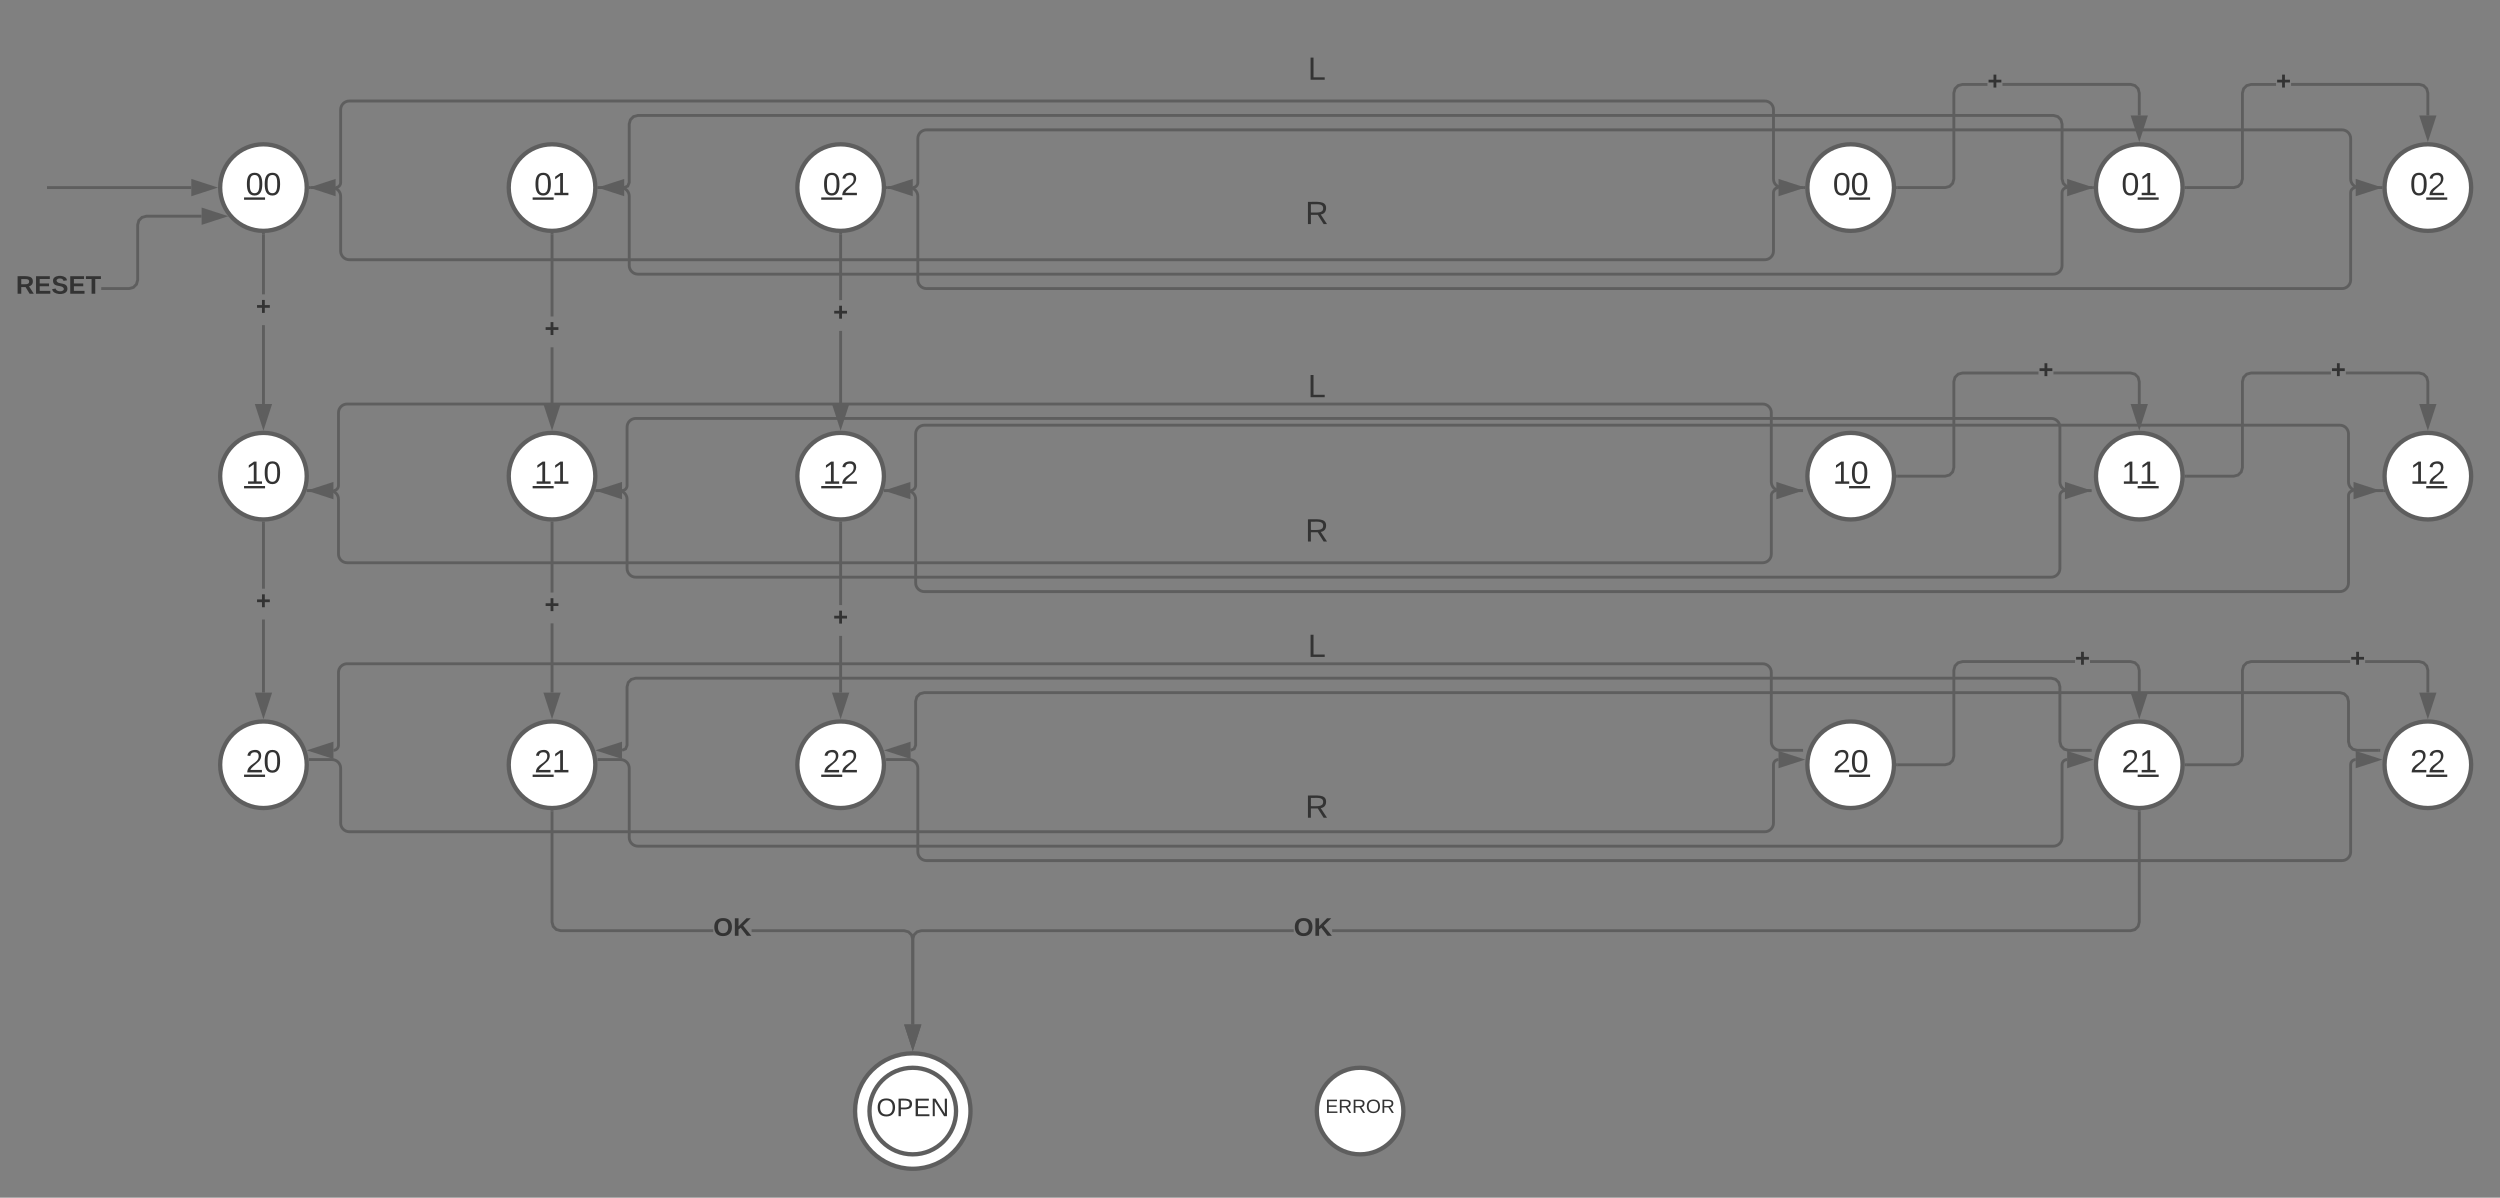 <svg xmlns="http://www.w3.org/2000/svg" xmlns:xlink="http://www.w3.org/1999/xlink" xmlns:lucid="lucid" width="1732.58" height="830"><rect width="100%" height="100%" fill="#808080" stroke="none"/><g transform="translate(-147.42 -100)" lucid:page-tab-id="0_0"><path d="M820 870c0 22.1-17.9 40-40 40s-40-17.9-40-40 17.9-40 40-40 40 17.9 40 40zM360 230c0 16.57-13.43 30-30 30s-30-13.43-30-30 13.43-30 30-30 30 13.43 30 30z" stroke="#5e5e5e" stroke-width="3" fill="#fff"/><use xlink:href="#a" transform="matrix(1,0,0,1,305,205) translate(12.654 30.278)"/><path d="M560 230c0 16.57-13.43 30-30 30s-30-13.43-30-30 13.43-30 30-30 30 13.43 30 30z" stroke="#5e5e5e" stroke-width="3" fill="#fff"/><use xlink:href="#b" transform="matrix(1,0,0,1,505,205) translate(12.654 30.278)"/><path d="M760 230c0 16.57-13.43 30-30 30s-30-13.43-30-30 13.43-30 30-30 30 13.43 30 30z" stroke="#5e5e5e" stroke-width="3" fill="#fff"/><use xlink:href="#c" transform="matrix(1,0,0,1,705,205) translate(12.654 30.278)"/><path d="M360 430c0 16.57-13.43 30-30 30s-30-13.43-30-30 13.43-30 30-30 30 13.43 30 30z" stroke="#5e5e5e" stroke-width="3" fill="#fff"/><use xlink:href="#d" transform="matrix(1,0,0,1,305,405) translate(12.654 30.278)"/><path d="M560 430c0 16.57-13.43 30-30 30s-30-13.43-30-30 13.43-30 30-30 30 13.43 30 30z" stroke="#5e5e5e" stroke-width="3" fill="#fff"/><use xlink:href="#e" transform="matrix(1,0,0,1,505,405) translate(12.654 30.278)"/><path d="M760 430c0 16.57-13.43 30-30 30s-30-13.43-30-30 13.43-30 30-30 30 13.43 30 30z" stroke="#5e5e5e" stroke-width="3" fill="#fff"/><use xlink:href="#f" transform="matrix(1,0,0,1,705,405) translate(12.654 30.278)"/><path d="M360 630c0 16.57-13.43 30-30 30s-30-13.43-30-30 13.43-30 30-30 30 13.43 30 30z" stroke="#5e5e5e" stroke-width="3" fill="#fff"/><use xlink:href="#g" transform="matrix(1,0,0,1,305,605) translate(12.654 30.278)"/><path d="M560 630c0 16.57-13.43 30-30 30s-30-13.43-30-30 13.43-30 30-30 30 13.43 30 30z" stroke="#5e5e5e" stroke-width="3" fill="#fff"/><use xlink:href="#h" transform="matrix(1,0,0,1,505,605) translate(12.654 30.278)"/><path d="M760 630c0 16.57-13.43 30-30 30s-30-13.43-30-30 13.43-30 30-30 30 13.43 30 30z" stroke="#5e5e5e" stroke-width="3" fill="#fff"/><use xlink:href="#i" transform="matrix(1,0,0,1,705,605) translate(12.654 30.278)"/><path d="M1460 230c0 16.57-13.43 30-30 30s-30-13.43-30-30 13.43-30 30-30 30 13.43 30 30z" stroke="#5e5e5e" stroke-width="3" fill="#fff"/><use xlink:href="#j" transform="matrix(1,0,0,1,1405,205) translate(12.654 30.278)"/><path d="M1660 230c0 16.57-13.43 30-30 30s-30-13.43-30-30 13.43-30 30-30 30 13.43 30 30z" stroke="#5e5e5e" stroke-width="3" fill="#fff"/><use xlink:href="#k" transform="matrix(1,0,0,1,1605,205) translate(12.654 30.278)"/><path d="M1860 230c0 16.57-13.43 30-30 30s-30-13.43-30-30 13.43-30 30-30 30 13.43 30 30z" stroke="#5e5e5e" stroke-width="3" fill="#fff"/><use xlink:href="#l" transform="matrix(1,0,0,1,1805,205) translate(12.654 30.278)"/><path d="M1460 430c0 16.57-13.43 30-30 30s-30-13.43-30-30 13.43-30 30-30 30 13.43 30 30z" stroke="#5e5e5e" stroke-width="3" fill="#fff"/><use xlink:href="#m" transform="matrix(1,0,0,1,1405,405) translate(12.654 30.278)"/><path d="M1660 430c0 16.57-13.43 30-30 30s-30-13.43-30-30 13.43-30 30-30 30 13.43 30 30z" stroke="#5e5e5e" stroke-width="3" fill="#fff"/><use xlink:href="#n" transform="matrix(1,0,0,1,1605,405) translate(12.654 30.278)"/><path d="M1860 430c0 16.57-13.43 30-30 30s-30-13.43-30-30 13.43-30 30-30 30 13.43 30 30z" stroke="#5e5e5e" stroke-width="3" fill="#fff"/><use xlink:href="#o" transform="matrix(1,0,0,1,1805,405) translate(12.654 30.278)"/><path d="M1460 630c0 16.57-13.43 30-30 30s-30-13.43-30-30 13.43-30 30-30 30 13.43 30 30z" stroke="#5e5e5e" stroke-width="3" fill="#fff"/><use xlink:href="#p" transform="matrix(1,0,0,1,1405,605) translate(12.654 30.278)"/><path d="M1660 630c0 16.57-13.43 30-30 30s-30-13.43-30-30 13.43-30 30-30 30 13.43 30 30z" stroke="#5e5e5e" stroke-width="3" fill="#fff"/><use xlink:href="#q" transform="matrix(1,0,0,1,1605,605) translate(12.654 30.278)"/><path d="M1860 630c0 16.57-13.43 30-30 30s-30-13.43-30-30 13.43-30 30-30 30 13.43 30 30z" stroke="#5e5e5e" stroke-width="3" fill="#fff"/><use xlink:href="#r" transform="matrix(1,0,0,1,1805,605) translate(12.654 30.278)"/><path d="M362.5 230h15c3.3 0 6 2.7 6 6v38c0 3.3 2.7 6 6 6h981c3.3 0 6-2.7 6-6v-40.5c0-1.93 1.57-3.5 3.5-3.5" stroke="#5e5e5e" stroke-width="2" fill="none"/><path d="M362.53 231h-1.1l.07-.96-.03-1.04h1.06z" fill="#5e5e5e"/><path d="M1395.26 230l-14.26 4.64v-9.28z" stroke="#5e5e5e" stroke-width="2" fill="#5e5e5e"/><path d="M562.5 230h15c3.3 0 6 2.7 6 6v48c0 3.3 2.7 6 6 6h981c3.3 0 6-2.7 6-6v-50.5c0-1.93 1.57-3.5 3.5-3.5" stroke="#5e5e5e" stroke-width="2" fill="none"/><path d="M562.53 231h-1.1l.07-.96-.03-1.04h1.06z" fill="#5e5e5e"/><path d="M1595.26 230l-14.26 4.64v-9.28z" stroke="#5e5e5e" stroke-width="2" fill="#5e5e5e"/><path d="M762.5 230h15c3.3 0 6 2.7 6 6v58c0 3.3 2.7 6 6 6h981c3.3 0 6-2.7 6-6v-60.5c0-1.93 1.57-3.5 3.5-3.5" stroke="#5e5e5e" stroke-width="2" fill="none"/><path d="M762.53 231h-1.1l.07-.96-.03-1.04h1.06z" fill="#5e5e5e"/><path d="M1795.26 230l-14.26 4.64v-9.28z" stroke="#5e5e5e" stroke-width="2" fill="#5e5e5e"/><path d="M362.5 626.42h15c3.3 0 6 2.68 6 6v38c0 3.3 2.7 6 6 6h981c3.3 0 6-2.7 6-6v-40.5c0-1.94 1.57-3.5 3.5-3.5M362.53 626.42h-1.03" stroke="#5e5e5e" stroke-width="2" fill="none"/><path d="M1395.26 626.42l-14.26 4.63v-9.27z" stroke="#5e5e5e" stroke-width="2" fill="#5e5e5e"/><path d="M562.5 626.42h15c3.3 0 6 2.68 6 6v48c0 3.3 2.7 6 6 6h981c3.3 0 6-2.7 6-6v-50.5c0-1.94 1.57-3.5 3.5-3.5M562.53 626.42h-1.03" stroke="#5e5e5e" stroke-width="2" fill="none"/><path d="M1595.26 626.42l-14.26 4.63v-9.27z" stroke="#5e5e5e" stroke-width="2" fill="#5e5e5e"/><path d="M762.5 626.42h15c3.3 0 6 2.68 6 6v58c0 3.3 2.7 6 6 6h981c3.3 0 6-2.7 6-6v-60.5c0-1.94 1.57-3.5 3.5-3.5M762.53 626.42h-1.03" stroke="#5e5e5e" stroke-width="2" fill="none"/><path d="M1795.26 626.42l-14.26 4.63v-9.27z" stroke="#5e5e5e" stroke-width="2" fill="#5e5e5e"/><path d="M361 440h15c3.3 0 6 2.7 6 6v38c0 3.3 2.7 6 6 6h981c3.3 0 6-2.7 6-6v-40.5c0-1.93 1.56-3.5 3.5-3.5M361.03 440H360" stroke="#5e5e5e" stroke-width="2" fill="none"/><path d="M1393.76 440l-14.26 4.64v-9.28z" stroke="#5e5e5e" stroke-width="2" fill="#5e5e5e"/><path d="M561 440h15c3.3 0 6 2.7 6 6v48c0 3.3 2.7 6 6 6h981c3.3 0 6-2.7 6-6v-50.5c0-1.93 1.56-3.5 3.5-3.5M561.03 440H560" stroke="#5e5e5e" stroke-width="2" fill="none"/><path d="M1593.76 440l-14.26 4.64v-9.28z" stroke="#5e5e5e" stroke-width="2" fill="#5e5e5e"/><path d="M761 440h15c3.3 0 6 2.7 6 6v58c0 3.3 2.7 6 6 6h981c3.3 0 6-2.7 6-6v-60.5c0-1.93 1.56-3.5 3.5-3.5M761.03 440H760" stroke="#5e5e5e" stroke-width="2" fill="none"/><path d="M1793.76 440l-14.26 4.64v-9.28z" stroke="#5e5e5e" stroke-width="2" fill="#5e5e5e"/><path d="M1397.5 230h-15c-3.3 0-6-2.7-6-6v-48c0-3.3-2.7-6-6-6h-981c-3.3 0-6 2.7-6 6v50.5c0 1.93-1.57 3.5-3.5 3.5" stroke="#5e5e5e" stroke-width="2" fill="none"/><path d="M1398.5 229.96l.03 1.04h-1.06v-2h1.1z" fill="#5e5e5e"/><path d="M364.74 230l14.26-4.64v9.28z" stroke="#5e5e5e" stroke-width="2" fill="#5e5e5e"/><path d="M1574.05 179.92l2.53 2.53.92 3.42v38l.7 2.64 1.8 1.8 2.63.7h14.87v2h-15.13l-3.42-.92-2.53-2.53-.92-3.42v-38l-.72-2.64-1.77-1.8-2.63-.7H589.63l-2.64.7-1.78 1.8-.72 2.63v40.57l-1.26 3.04-2.85 1.18-.78-1.84 2.1-.87.78-1.9v-40.43l.92-3.42 2.53-2.53 3.42-.92h981.26z" fill="#5e5e5e"/><path d="M1598.5 229.96l.03 1.04h-1.06v-2h1.1zM579 234.64L564.74 230l14.26-4.64z" fill="#5e5e5e"/><path d="M580 236l-18.5-6 18.5-6zm-12.03-6l10.03 3.26v-6.52z" fill="#5e5e5e"/><path d="M1797.5 230h-15c-3.3 0-6-2.7-6-6v-28c0-3.3-2.7-6-6-6h-981c-3.3 0-6 2.7-6 6v30.5c0 1.93-1.57 3.5-3.5 3.5" stroke="#5e5e5e" stroke-width="2" fill="none"/><path d="M1798.5 229.96l.03 1.04h-1.06v-2h1.1z" fill="#5e5e5e"/><path d="M764.74 230l14.26-4.64v9.28z" stroke="#5e5e5e" stroke-width="2" fill="#5e5e5e"/><path d="M1396 440h-15c-3.32 0-6-2.7-6-6v-48c0-3.3-2.7-6-6-6H388c-3.3 0-6 2.7-6 6v50.5c0 1.93-1.57 3.5-3.5 3.5M1395.97 440h1.03" stroke="#5e5e5e" stroke-width="2" fill="none"/><path d="M363.24 440l14.26-4.64v9.28z" stroke="#5e5e5e" stroke-width="2" fill="#5e5e5e"/><path d="M1596 440h-15c-3.32 0-6-2.7-6-6v-38c0-3.3-2.7-6-6-6H588c-3.3 0-6 2.7-6 6v40.5c0 1.93-1.57 3.5-3.5 3.5M1595.97 440h1.03" stroke="#5e5e5e" stroke-width="2" fill="none"/><path d="M563.24 440l14.26-4.64v9.28z" stroke="#5e5e5e" stroke-width="2" fill="#5e5e5e"/><path d="M1799.23 440H1781c-3.32 0-6-2.7-6-6v-33.33c0-3.32-2.7-6-6-6H788c-3.3 0-6 2.68-6 6v35.7c0 2-1.63 3.63-3.64 3.63" stroke="#5e5e5e" stroke-width="2" fill="none"/><path d="M1800.56 441h-1.36v-2h.7z" fill="#5e5e5e"/><path d="M763.1 440l14.26-4.64v9.28z" stroke="#5e5e5e" stroke-width="2" fill="#5e5e5e"/><path d="M1396 620h-15c-3.32 0-6-2.7-6-6v-48c0-3.3-2.7-6-6-6H388c-3.3 0-6 2.7-6 6v50.5c0 1.93-1.57 3.5-3.5 3.5M1395.97 620h1.03" stroke="#5e5e5e" stroke-width="2" fill="none"/><path d="M363.24 620l14.26-4.64v9.28z" stroke="#5e5e5e" stroke-width="2" fill="#5e5e5e"/><path d="M1572.54 569.92l2.53 2.53.93 3.42v38l.7 2.64 1.8 1.8 2.63.7H1596v2h-15.13l-3.42-.92-2.53-2.53-.92-3.42v-38l-.72-2.64-1.77-1.8-2.63-.7H588.13l-2.64.7-1.8 1.8-.7 2.63v40.57l-1.26 3.04-2.86 1.18-.76-1.84 2.1-.87.78-1.9v-40.43l.92-3.42 2.53-2.53 3.42-.92h981.26z" fill="#5e5e5e"/><path d="M1597 621h-1.03v-2h1.03zM577.5 624.64L563.24 620l14.26-4.64z" fill="#5e5e5e"/><path d="M578.5 626l-18.5-6 18.5-6zm-12.03-6l10.03 3.26v-6.52zM1772.54 579.92l2.53 2.53.93 3.42v28l.7 2.64 1.8 1.8 2.63.7H1796v2h-15.13l-3.42-.92-2.53-2.53-.92-3.42v-28l-.72-2.64-1.77-1.8-2.63-.7H788.13l-2.64.7-1.8 1.8-.7 2.63v30.57l-1.26 3.04-2.86 1.18-.76-1.84 2.1-.87.78-1.9v-30.43l.92-3.42 2.53-2.53 3.42-.92h981.26z" fill="#5e5e5e"/><path d="M1797 621h-1.03v-2h1.03zM777.5 624.64L763.24 620l14.26-4.64z" fill="#5e5e5e"/><path d="M778.5 626l-18.5-6 18.5-6zm-12.03-6l10.03 3.26v-6.52z" fill="#5e5e5e"/><path d="M940 126c0-3.3 2.7-6 6-6h228c3.3 0 6 2.7 6 6v48c0 3.3-2.7 6-6 6H946c-3.3 0-6-2.7-6-6z" stroke="#000" stroke-opacity="0" stroke-width="3" fill="#fff" fill-opacity="0"/><use xlink:href="#s" transform="matrix(1,0,0,1,945,125) translate(108.827 30.278)"/><path d="M940 226c0-3.3 2.7-6 6-6h228c3.3 0 6 2.7 6 6v48c0 3.3-2.7 6-6 6H946c-3.3 0-6-2.7-6-6z" stroke="#000" stroke-opacity="0" stroke-width="3" fill="#fff" fill-opacity="0"/><use xlink:href="#t" transform="matrix(1,0,0,1,945,225) translate(107.006 30.278)"/><path d="M940 346c0-3.3 2.7-6 6-6h228c3.3 0 6 2.7 6 6v48c0 3.3-2.7 6-6 6H946c-3.3 0-6-2.7-6-6z" stroke="#000" stroke-opacity="0" stroke-width="3" fill="#fff" fill-opacity="0"/><use xlink:href="#s" transform="matrix(1,0,0,1,945,345) translate(108.827 30.278)"/><path d="M940 446c0-3.3 2.7-6 6-6h228c3.3 0 6 2.7 6 6v48c0 3.3-2.7 6-6 6H946c-3.3 0-6-2.7-6-6z" stroke="#000" stroke-opacity="0" stroke-width="3" fill="#fff" fill-opacity="0"/><use xlink:href="#t" transform="matrix(1,0,0,1,945,445) translate(107.006 30.278)"/><path d="M940 526c0-3.3 2.7-6 6-6h228c3.3 0 6 2.7 6 6v48c0 3.3-2.7 6-6 6H946c-3.3 0-6-2.7-6-6z" stroke="#000" stroke-opacity="0" stroke-width="3" fill="#fff" fill-opacity="0"/><use xlink:href="#s" transform="matrix(1,0,0,1,945,525) translate(108.827 30.278)"/><path d="M940 637.42c0-3.32 2.7-6 6-6h228c3.3 0 6 2.68 6 6v48c0 3.3-2.7 6-6 6H946c-3.3 0-6-2.7-6-6z" stroke="#000" stroke-opacity="0" stroke-width="3" fill="#fff" fill-opacity="0"/><use xlink:href="#t" transform="matrix(1,0,0,1,945,636.417) translate(107.006 30.278)"/><path d="M181 230h99M181.03 230H180" stroke="#5e5e5e" stroke-width="2" fill="none"/><path d="M295.26 230L281 234.64v-9.28z" stroke="#5e5e5e" stroke-width="2" fill="#5e5e5e"/><path d="M810 870c0 16.57-13.43 30-30 30s-30-13.43-30-30 13.43-30 30-30 30 13.43 30 30z" stroke="#5e5e5e" stroke-width="3" fill="#fff"/><use xlink:href="#u" transform="matrix(1,0,0,1,755,845) translate(-0.16 28.556)"/><path d="M1120 870c0 16.57-13.43 30-30 30s-30-13.43-30-30 13.43-30 30-30 30 13.43 30 30z" stroke="#5e5e5e" stroke-width="3" fill="#fff"/><use xlink:href="#v" transform="matrix(1,0,0,1,1065,845) translate(0.981 26.292)"/><path d="M287.15 250.84h-38.2l-2.63.72-1.78 1.77-.7 2.65v38.15l-.94 3.42-2.53 2.53-3.4.92h-19.4v-2h19.12l2.64-.7 1.77-1.8.73-2.63V255.7l.92-3.4 2.53-2.53 3.4-.93h38.47z" fill="#5e5e5e"/><path fill="#5e5e5e"/><path d="M302.4 249.84l-14.25 4.64v-9.27z" fill="#5e5e5e"/><path d="M305.65 249.84l-18.5 6v-12zm-16.5 3.26l10.03-3.26-10.03-3.26z" fill="#5e5e5e"/><use xlink:href="#w" transform="matrix(1,0,0,1,158.42,289.333) translate(0.005 14.222)"/><path d="M774.13 744l3.42.92 2.53 2.53.92 3.42V810h-2v-58.87l-.7-2.64-1.8-1.8-2.63-.7H668.3v-2zm-242.42-2.5l1.8 1.8 2.63.7H641.7v2H535.86l-3.42-.92-2.53-2.53-.92-3.42V662.5h2v76.37z" fill="#5e5e5e"/><path d="M529.96 661.5l1.04-.03v1.06h-2v-1.1zM780 825.26L775.36 811h9.28z" fill="#5e5e5e"/><path d="M780 828.5l-6-18.5h12zm-3.26-16.5l3.26 10.03 3.26-10.03z" fill="#5e5e5e"/><use xlink:href="#x" transform="matrix(1,0,0,1,641.691,734.333) translate(0.005 14.222)"/><path d="M1044.02 746h-257.9l-2.63.7-1.8 1.8-.7 2.63V810h-2v-59.13l.92-3.42 2.53-2.53 3.42-.92h258.15zm586.98-6.87l-.92 3.42-2.53 2.53-3.42.92h-553.5v-2h553.24l2.64-.7 1.8-1.8.7-2.63V662.5h2z" fill="#5e5e5e"/><path d="M1629.96 661.5l1.04-.03v1.06h-2v-1.1zM780 825.26L775.36 811h9.28z" fill="#5e5e5e"/><path d="M780 828.5l-6-18.5h12zm-3.26-16.5l3.26 10.03 3.26-10.03z" fill="#5e5e5e"/><use xlink:href="#x" transform="matrix(1,0,0,1,1044.025,734.333) translate(0.005 14.222)"/><path d="M331 380h-2v-54.67h2zm0-76h-2v-41.5h2z" fill="#5e5e5e"/><path d="M329.96 261.5l1.04-.03v1.06h-2v-1.1zM330 395.26L325.36 381h9.28z" fill="#5e5e5e"/><path d="M330 398.5l-6-18.5h12zm-3.26-16.5l3.26 10.03 3.26-10.03z" fill="#5e5e5e"/><use xlink:href="#y" transform="matrix(1,0,0,1,324.815,304) translate(0.005 14.222)"/><path d="M331 580h-2v-50.67h2zm0-72h-2v-45.5h2z" fill="#5e5e5e"/><path d="M329.96 461.5l1.04-.03v1.06h-2v-1.1zM330 595.26L325.36 581h9.28z" fill="#5e5e5e"/><path d="M330 598.5l-6-18.5h12zm-3.26-16.5l3.26 10.03 3.26-10.03z" fill="#5e5e5e"/><use xlink:href="#y" transform="matrix(1,0,0,1,324.815,508) translate(0.005 14.222)"/><path d="M531 580h-2v-48h2zm0-69.33h-2V462.5h2z" fill="#5e5e5e"/><path d="M529.96 461.5l1.04-.03v1.06h-2v-1.1zM530 595.26L525.36 581h9.28z" fill="#5e5e5e"/><path d="M530 598.5l-6-18.5h12zm-3.26-16.5l3.26 10.03 3.26-10.03z" fill="#5e5e5e"/><use xlink:href="#y" transform="matrix(1,0,0,1,524.815,510.667) translate(0.005 14.222)"/><path d="M531 380h-2v-39.33h2zm0-60.67h-2V262.5h2z" fill="#5e5e5e"/><path d="M529.96 261.5l1.04-.03v1.06h-2v-1.1zM530 395.26L525.36 381h9.28z" fill="#5e5e5e"/><path d="M530 398.5l-6-18.5h12zm-3.26-16.5l3.26 10.03 3.26-10.03z" fill="#5e5e5e"/><use xlink:href="#y" transform="matrix(1,0,0,1,524.815,319.333) translate(0.005 14.222)"/><path d="M731 380h-2v-50.67h2zm0-72h-2v-45.5h2z" fill="#5e5e5e"/><path d="M729.96 261.5l1.04-.03v1.06h-2v-1.1zM730 395.26L725.36 381h9.28z" fill="#5e5e5e"/><path d="M730 398.5l-6-18.5h12zm-3.26-16.5l3.26 10.03 3.26-10.03z" fill="#5e5e5e"/><use xlink:href="#y" transform="matrix(1,0,0,1,724.815,308) translate(0.005 14.222)"/><path d="M731 580h-2v-39.33h2zm0-60.67h-2V462.5h2z" fill="#5e5e5e"/><path d="M729.96 461.5l1.04-.03v1.06h-2v-1.1zM730 595.26L725.36 581h9.28z" fill="#5e5e5e"/><path d="M730 598.5l-6-18.5h12zm-3.26-16.5l3.26 10.03 3.26-10.03z" fill="#5e5e5e"/><use xlink:href="#y" transform="matrix(1,0,0,1,724.815,519.333) translate(0.005 14.222)"/><path d="M1524.8 159.5h-17.17l-2.64.7-1.78 1.8-.72 2.63v59.5l-.92 3.42-2.53 2.53-3.42.92h-33.13v-2h32.87l2.64-.7 1.8-1.8.7-2.63v-59.5l.92-3.42 2.53-2.53 3.42-.92h17.44zm102.75-1.08l2.53 2.53.92 3.42V180h-2v-15.37l-.7-2.64-1.8-1.8-2.63-.7h-88.68v-2h88.93z" fill="#5e5e5e"/><path d="M1462.53 231h-1.1l.07-.96-.03-1.04h1.06zM1630 195.26l-4.64-14.26h9.28z" fill="#5e5e5e"/><path d="M1630 198.5l-6-18.5h12zm-3.26-16.5l3.26 10.03 3.26-10.03z" fill="#5e5e5e"/><use xlink:href="#y" transform="matrix(1,0,0,1,1524.815,147.832) translate(0.005 14.222)"/><path d="M1724.8 159.5h-17.17l-2.64.7-1.78 1.8-.72 2.63v59.5l-.92 3.42-2.53 2.53-3.42.92h-33.13v-2h32.87l2.64-.7 1.8-1.8.7-2.63v-59.5l.92-3.42 2.53-2.53 3.42-.92h17.44zm102.75-1.08l2.53 2.53.92 3.42V180h-2v-15.37l-.7-2.64-1.8-1.8-2.63-.7h-88.68v-2h88.93z" fill="#5e5e5e"/><path d="M1662.53 231h-1.1l.07-.96-.03-1.04h1.06zM1830 195.26l-4.64-14.26h9.28z" fill="#5e5e5e"/><path d="M1830 198.5l-6-18.5h12zm-3.26-16.5l3.26 10.03 3.26-10.03z" fill="#5e5e5e"/><use xlink:href="#y" transform="matrix(1,0,0,1,1724.815,147.832) translate(0.005 14.222)"/><path d="M1560.15 359.5h-52.52l-2.64.7-1.78 1.8-.72 2.63v59.5l-.92 3.42-2.53 2.53-3.42.92h-33.13v-2h32.87l2.64-.7 1.8-1.8.7-2.63v-59.5l.92-3.42 2.53-2.53 3.42-.92h52.78zm67.4-1.08l2.53 2.53.92 3.42V380h-2v-15.37l-.7-2.64-1.8-1.8-2.63-.7h-53.35v-2h53.6z" fill="#5e5e5e"/><path d="M1462.53 431h-1.1l.07-.96-.03-1.04h1.06zM1630 395.26l-4.64-14.26h9.28z" fill="#5e5e5e"/><path d="M1630 398.5l-6-18.5h12zm-3.26-16.5l3.26 10.03 3.26-10.03z" fill="#5e5e5e"/><use xlink:href="#y" transform="matrix(1,0,0,1,1560.148,347.832) translate(0.005 14.222)"/><path d="M1762.8 359.5h-55.17l-2.64.7-1.78 1.8-.72 2.63v59.5l-.92 3.42-2.53 2.53-3.42.92h-33.13v-2h32.87l2.64-.7 1.8-1.8.7-2.63v-59.5l.92-3.42 2.53-2.53 3.42-.92h55.44zm64.75-1.08l2.53 2.53.92 3.42V380h-2v-15.37l-.7-2.64-1.8-1.8-2.63-.7h-50.68v-2h50.93z" fill="#5e5e5e"/><path d="M1662.53 431h-1.1l.07-.96-.03-1.04h1.06zM1830 395.26l-4.64-14.26h9.28z" fill="#5e5e5e"/><path d="M1830 398.5l-6-18.5h12zm-3.26-16.5l3.26 10.03 3.26-10.03z" fill="#5e5e5e"/><use xlink:href="#y" transform="matrix(1,0,0,1,1762.815,347.832) translate(0.005 14.222)"/><path d="M1585.48 559.5h-77.85l-2.64.7-1.78 1.8-.72 2.63v59.5l-.92 3.42-2.53 2.53-3.42.92h-33.13v-2h32.87l2.64-.7 1.8-1.8.7-2.63v-59.5l.92-3.42 2.53-2.53 3.42-.92h78.1zm42.07-1.08l2.53 2.53.92 3.42V580h-2v-15.37l-.7-2.64-1.8-1.8-2.63-.7h-28.02v-2h28.28z" fill="#5e5e5e"/><path d="M1462.53 631h-1.1l.07-.96-.03-1.04h1.06zM1630 595.26l-4.64-14.26h9.28z" fill="#5e5e5e"/><path d="M1630 598.5l-6-18.5h12zm-3.26-16.5l3.26 10.03 3.26-10.03z" fill="#5e5e5e"/><use xlink:href="#y" transform="matrix(1,0,0,1,1585.481,547.832) translate(0.005 14.222)"/><path d="M1776.15 559.5h-68.52l-2.64.7-1.78 1.8-.72 2.63v59.5l-.92 3.42-2.53 2.53-3.42.92h-33.13v-2h32.87l2.64-.7 1.8-1.8.7-2.63v-59.5l.92-3.42 2.53-2.53 3.42-.92h68.78zm51.4-1.08l2.53 2.53.92 3.42V580h-2v-15.37l-.7-2.64-1.8-1.8-2.63-.7h-37.35v-2h37.6z" fill="#5e5e5e"/><path d="M1662.53 631h-1.1l.07-.96-.03-1.04h1.06zM1830 595.26l-4.64-14.26h9.28z" fill="#5e5e5e"/><path d="M1830 598.5l-6-18.5h12zm-3.26-16.5l3.26 10.03 3.26-10.03z" fill="#5e5e5e"/><use xlink:href="#y" transform="matrix(1,0,0,1,1776.148,547.832) translate(0.005 14.222)"/><defs><path fill="#333" d="M101-251c68 0 85 55 85 127S166 4 100 4C33 4 14-52 14-124c0-73 17-127 87-127zm-1 229c47 0 54-49 54-102s-4-102-53-102c-51 0-55 48-55 102 0 53 5 102 54 102" id="z"/><g id="a"><use transform="matrix(0.062,0,0,0.062,0,0)" xlink:href="#z"/><path fill="#333" d="M-1.1 1.54h14.56v1.63H-1.1z"/><use transform="matrix(0.062,0,0,0.062,12.346,0)" xlink:href="#z"/></g><path fill="#333" d="M27 0v-27h64v-190l-56 39v-29l58-41h29v221h61V0H27" id="A"/><g id="b"><use transform="matrix(0.062,0,0,0.062,0,0)" xlink:href="#z"/><path fill="#333" d="M-1.1 1.54h14.56v1.63H-1.1z"/><use transform="matrix(0.062,0,0,0.062,12.346,0)" xlink:href="#A"/></g><path fill="#333" d="M101-251c82-7 93 87 43 132L82-64C71-53 59-42 53-27h129V0H18c2-99 128-94 128-182 0-28-16-43-45-43s-46 15-49 41l-32-3c6-41 34-60 81-64" id="B"/><g id="c"><use transform="matrix(0.062,0,0,0.062,0,0)" xlink:href="#z"/><path fill="#333" d="M-1.1 1.54h14.56v1.63H-1.1z"/><use transform="matrix(0.062,0,0,0.062,12.346,0)" xlink:href="#B"/></g><g id="d"><use transform="matrix(0.062,0,0,0.062,0,0)" xlink:href="#A"/><path fill="#333" d="M-1.1 1.54h14.56v1.63H-1.1z"/><use transform="matrix(0.062,0,0,0.062,12.346,0)" xlink:href="#z"/></g><g id="e"><use transform="matrix(0.062,0,0,0.062,0,0)" xlink:href="#A"/><path fill="#333" d="M-1.1 1.54h14.56v1.63H-1.1z"/><use transform="matrix(0.062,0,0,0.062,12.346,0)" xlink:href="#A"/></g><g id="f"><use transform="matrix(0.062,0,0,0.062,0,0)" xlink:href="#A"/><path fill="#333" d="M-1.1 1.54h14.56v1.63H-1.1z"/><use transform="matrix(0.062,0,0,0.062,12.346,0)" xlink:href="#B"/></g><g id="g"><use transform="matrix(0.062,0,0,0.062,0,0)" xlink:href="#B"/><path fill="#333" d="M-1.1 1.54h14.56v1.63H-1.1z"/><use transform="matrix(0.062,0,0,0.062,12.346,0)" xlink:href="#z"/></g><g id="h"><use transform="matrix(0.062,0,0,0.062,0,0)" xlink:href="#B"/><path fill="#333" d="M-1.1 1.54h14.56v1.63H-1.1z"/><use transform="matrix(0.062,0,0,0.062,12.346,0)" xlink:href="#A"/></g><g id="i"><use transform="matrix(0.062,0,0,0.062,0,0)" xlink:href="#B"/><path fill="#333" d="M-1.1 1.54h14.56v1.63H-1.1z"/><use transform="matrix(0.062,0,0,0.062,12.346,0)" xlink:href="#B"/></g><g id="j"><use transform="matrix(0.062,0,0,0.062,0,0)" xlink:href="#z"/><use transform="matrix(0.062,0,0,0.062,12.346,0)" xlink:href="#z"/><path fill="#333" d="M11.23 1.54H25.8v1.63H11.23z"/></g><g id="k"><use transform="matrix(0.062,0,0,0.062,0,0)" xlink:href="#z"/><use transform="matrix(0.062,0,0,0.062,12.346,0)" xlink:href="#A"/><path fill="#333" d="M11.23 1.54H25.8v1.63H11.23z"/></g><g id="l"><use transform="matrix(0.062,0,0,0.062,0,0)" xlink:href="#z"/><use transform="matrix(0.062,0,0,0.062,12.346,0)" xlink:href="#B"/><path fill="#333" d="M11.23 1.54H25.8v1.63H11.23z"/></g><g id="m"><use transform="matrix(0.062,0,0,0.062,0,0)" xlink:href="#A"/><use transform="matrix(0.062,0,0,0.062,12.346,0)" xlink:href="#z"/><path fill="#333" d="M11.23 1.54H25.8v1.63H11.23z"/></g><g id="n"><use transform="matrix(0.062,0,0,0.062,0,0)" xlink:href="#A"/><use transform="matrix(0.062,0,0,0.062,12.346,0)" xlink:href="#A"/><path fill="#333" d="M11.23 1.54H25.8v1.63H11.23z"/></g><g id="o"><use transform="matrix(0.062,0,0,0.062,0,0)" xlink:href="#A"/><use transform="matrix(0.062,0,0,0.062,12.346,0)" xlink:href="#B"/><path fill="#333" d="M11.23 1.54H25.8v1.63H11.23z"/></g><g id="p"><use transform="matrix(0.062,0,0,0.062,0,0)" xlink:href="#B"/><use transform="matrix(0.062,0,0,0.062,12.346,0)" xlink:href="#z"/><path fill="#333" d="M11.23 1.54H25.8v1.63H11.23z"/></g><g id="q"><use transform="matrix(0.062,0,0,0.062,0,0)" xlink:href="#B"/><use transform="matrix(0.062,0,0,0.062,12.346,0)" xlink:href="#A"/><path fill="#333" d="M11.23 1.54H25.8v1.63H11.23z"/></g><g id="r"><use transform="matrix(0.062,0,0,0.062,0,0)" xlink:href="#B"/><use transform="matrix(0.062,0,0,0.062,12.346,0)" xlink:href="#B"/><path fill="#333" d="M11.23 1.54H25.8v1.63H11.23z"/></g><path fill="#333" d="M30 0v-248h33v221h125V0H30" id="C"/><use transform="matrix(0.062,0,0,0.062,0,0)" xlink:href="#C" id="s"/><path fill="#333" d="M233-177c-1 41-23 64-60 70L243 0h-38l-65-103H63V0H30v-248c88 3 205-21 203 71zM63-129c60-2 137 13 137-47 0-61-80-42-137-45v92" id="D"/><use transform="matrix(0.062,0,0,0.062,0,0)" xlink:href="#D" id="t"/><path fill="#333" d="M140-251c81 0 123 46 123 126C263-46 219 4 140 4 59 4 17-45 17-125s42-126 123-126zm0 227c63 0 89-41 89-101s-29-99-89-99c-61 0-89 39-89 99S79-25 140-24" id="E"/><path fill="#333" d="M30-248c87 1 191-15 191 75 0 78-77 80-158 76V0H30v-248zm33 125c57 0 124 11 124-50 0-59-68-47-124-48v98" id="F"/><path fill="#333" d="M30 0v-248h187v28H63v79h144v27H63v87h162V0H30" id="G"/><path fill="#333" d="M190 0L58-211 59 0H30v-248h39L202-35l-2-213h31V0h-41" id="H"/><g id="u"><use transform="matrix(0.049,0,0,0.049,0,0)" xlink:href="#E"/><use transform="matrix(0.049,0,0,0.049,13.827,0)" xlink:href="#F"/><use transform="matrix(0.049,0,0,0.049,25.679,0)" xlink:href="#G"/><use transform="matrix(0.049,0,0,0.049,37.531,0)" xlink:href="#H"/></g><g id="v"><use transform="matrix(0.037,0,0,0.037,0,0)" xlink:href="#G"/><use transform="matrix(0.037,0,0,0.037,8.889,0)" xlink:href="#D"/><use transform="matrix(0.037,0,0,0.037,18.481,0)" xlink:href="#D"/><use transform="matrix(0.037,0,0,0.037,28.074,0)" xlink:href="#E"/><use transform="matrix(0.037,0,0,0.037,38.444,0)" xlink:href="#D"/></g><path fill="#333" d="M240-174c0 40-23 61-54 70L253 0h-59l-57-94H76V0H24v-248c93 4 217-23 216 74zM76-134c48-2 112 12 112-38 0-48-66-32-112-35v73" id="I"/><path fill="#333" d="M24 0v-248h195v40H76v63h132v40H76v65h150V0H24" id="J"/><path fill="#333" d="M169-182c-1-43-94-46-97-3 18 66 151 10 154 114 3 95-165 93-204 36-6-8-10-19-12-30l50-8c3 46 112 56 116 5-17-69-150-10-154-114-4-87 153-88 188-35 5 8 8 18 10 28" id="K"/><path fill="#333" d="M136-208V0H84v-208H4v-40h212v40h-80" id="L"/><g id="w"><use transform="matrix(0.049,0,0,0.049,0,0)" xlink:href="#I"/><use transform="matrix(0.049,0,0,0.049,12.79,0)" xlink:href="#J"/><use transform="matrix(0.049,0,0,0.049,24.642,0)" xlink:href="#K"/><use transform="matrix(0.049,0,0,0.049,36.494,0)" xlink:href="#J"/><use transform="matrix(0.049,0,0,0.049,48.346,0)" xlink:href="#L"/></g><path fill="#333" d="M140-251c80 0 125 45 125 126S219 4 139 4C58 4 15-44 15-125s44-126 125-126zm-1 214c52 0 73-35 73-88 0-50-21-86-72-86-52 0-73 35-73 86s22 88 72 88" id="M"/><path fill="#333" d="M195 0l-88-114-31 24V0H24v-248h52v113l112-113h60L142-143 257 0h-62" id="N"/><g id="x"><use transform="matrix(0.049,0,0,0.049,0,0)" xlink:href="#M"/><use transform="matrix(0.049,0,0,0.049,13.827,0)" xlink:href="#N"/></g><path fill="#333" d="M125-100v72H85v-72H15v-39h70v-72h40v72h71v39h-71" id="O"/><use transform="matrix(0.049,0,0,0.049,0,0)" xlink:href="#O" id="y"/></defs></g></svg>